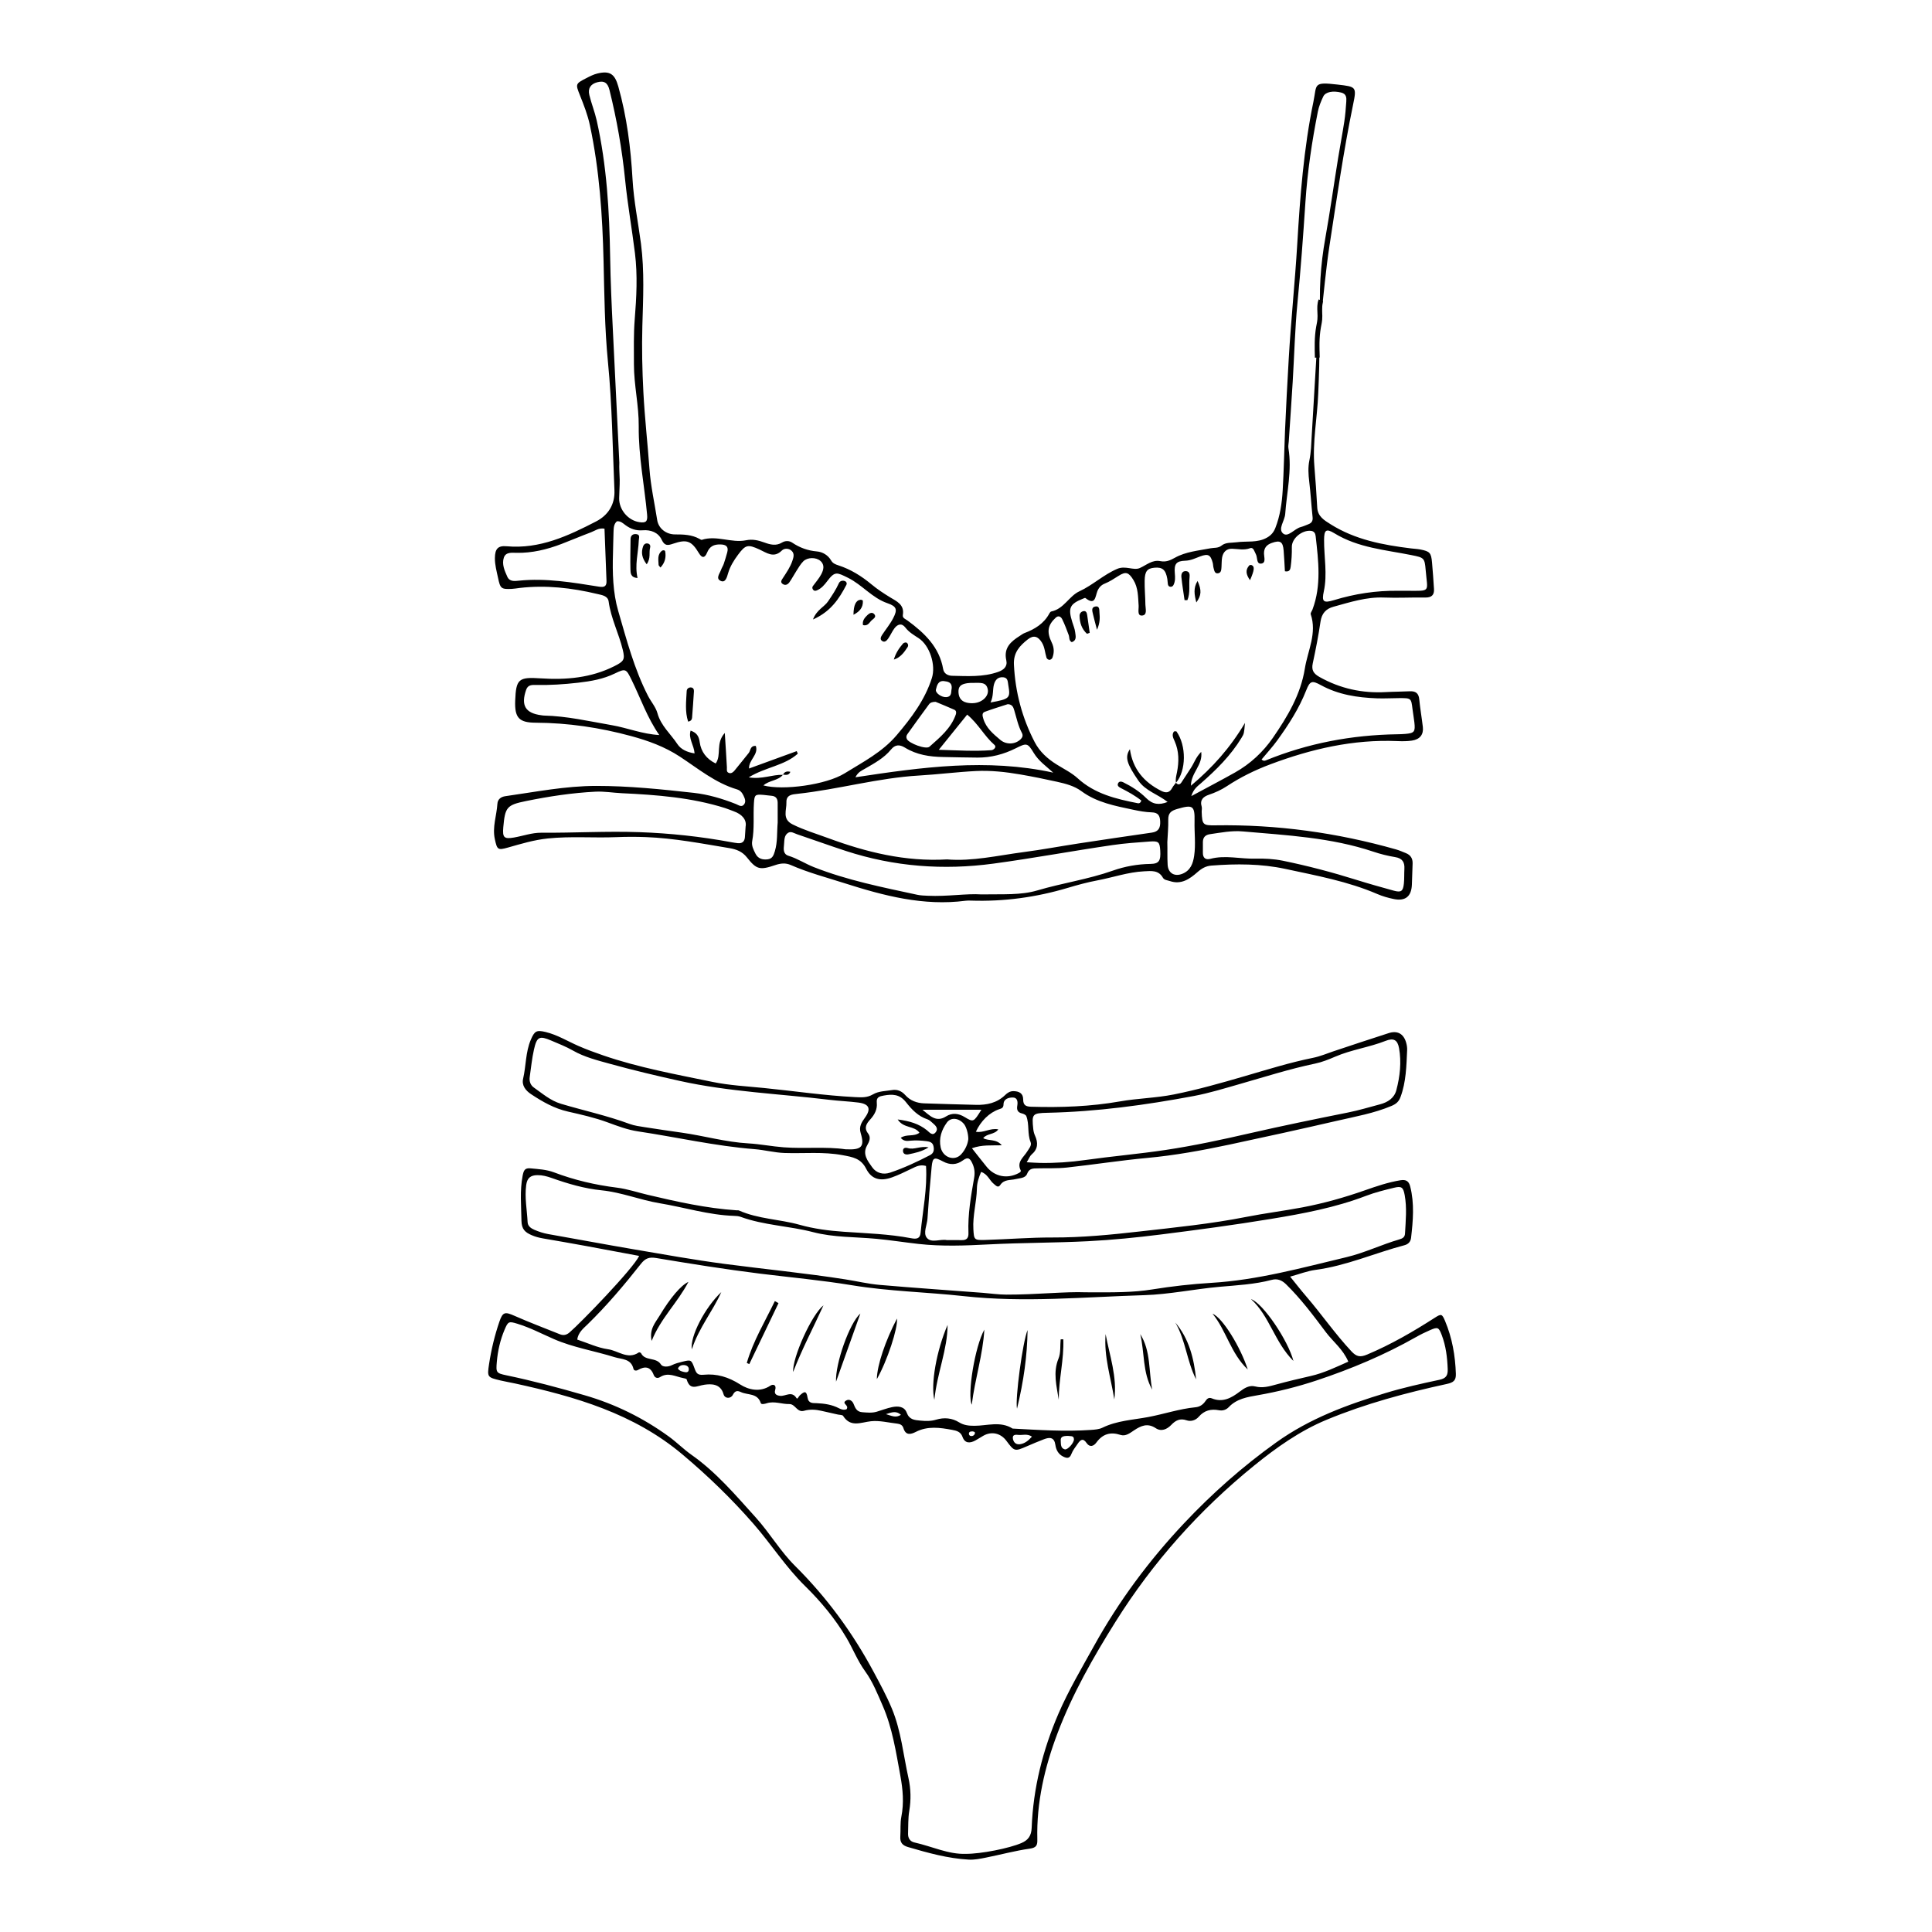 <?xml version="1.0" encoding="UTF-8"?>
<!-- Uploaded to: ICON Repo, www.iconrepo.com, Generator: ICON Repo Mixer Tools -->
<svg fill="#000000" width="800px" height="800px" version="1.1" viewBox="144 144 512 512" xmlns="http://www.w3.org/2000/svg">
 <g>
  <path d="m494.02 228.68c-0.57-7.234-0.07-14.488 1.211-21.629 1.262-7.031 2.242-14.102 3.383-21.145 0.523-3.234 1.145-6.457 1.641-9.695 0.266-1.734 0.402-3.488 0.523-5.242 0.074-1.066 0.062-2.098-1.367-2.445-2.141-0.523-4.133-0.211-4.738 1.066-0.598 1.266-1.152 2.602-1.422 3.965-1.578 7.938-2.766 15.918-3.301 24.012-0.586 8.883-1.238 17.766-2.102 26.633-0.684 6.996-0.844 14.039-1.273 21.059-0.32 5.258-0.691 10.516-1.039 15.77-0.039 0.582-0.184 1.184-0.09 1.742 0.977 5.891-0.441 11.648-0.855 17.465-0.129 1.801-2.016 3.981-0.523 5.176 1.297 1.043 2.969-1.301 4.648-1.734 0.676-0.176 1.316-0.484 1.977-0.73 0.871-0.324 1.27-0.859 1.16-1.875-0.336-3.144-0.512-6.305-0.891-9.441-0.23-1.887-0.348-3.781 0.035-5.602 0.465-2.207 0.5-4.414 0.629-6.637 0.465-8.188 0.957-16.375 1.449-24.566 0.02-0.297 0.152-0.586 0.418-1.562 0.316 5.492 0.035 10.27-0.148 15.059-0.25 6.438-1.559 12.812-1.016 19.293 0.301 3.621 0.562 7.246 0.754 10.875 0.125 2.367 1.828 3.363 3.527 4.434 6.523 4.113 13.867 5.492 21.348 6.41 0.812 0.102 1.641 0.133 2.445 0.285 2.523 0.488 2.875 0.875 3.102 3.461 0.203 2.332 0.375 4.672 0.52 7.008 0.102 1.621-0.668 2.289-2.328 2.262-3.633-0.059-7.273 0.152-10.902 0.004-4.68-0.191-9.02 1.234-13.418 2.438-1.98 0.539-3.109 1.77-3.426 3.938-0.543 3.707-1.266 7.391-2.055 11.055-0.391 1.812 0.207 2.731 1.793 3.625 5.481 3.074 11.316 4.344 17.555 4 2.106-0.117 4.223-0.109 6.328-0.215 1.547-0.078 2.391 0.473 2.547 2.137 0.23 2.445 0.668 4.875 0.949 7.316 0.23 2.016-0.77 3.305-2.914 3.621-1.266 0.188-2.578 0.18-3.863 0.125-11.672-0.492-22.766 2.078-33.605 6.144-4.082 1.531-7.949 3.426-11.578 5.824-1.473 0.973-3.074 1.688-4.746 2.258-1.473 0.504-2.438 1.355-1.906 3.141 0.129 0.43-0.012 0.934 0.004 1.402 0.117 3.394 0.328 3.609 3.617 3.559 16.277-0.258 32.227 1.938 47.879 6.379 0.898 0.254 1.762 0.641 2.633 0.992 1.23 0.492 1.812 1.41 1.766 2.742-0.07 1.875-0.109 3.754-0.191 5.625-0.133 3.113-1.734 4.418-4.797 3.793-1.484-0.305-2.977-0.727-4.367-1.328-7.812-3.367-16.145-4.883-24.367-6.656-6.422-1.387-13.035-1.391-19.609-0.879-1.465 0.113-2.559 0.742-3.688 1.738-2.027 1.785-4.277 3.394-7.305 2.363-0.664-0.227-1.484-0.242-1.852-0.891-1.176-2.074-3.113-1.785-4.977-1.695-4.246 0.207-8.262 1.633-12.398 2.41-2.641 0.496-5.254 1.211-7.832 1.98-8.383 2.5-16.93 3.668-25.672 3.375-0.469-0.016-0.945-0.027-1.406 0.035-11.117 1.457-21.637-1.312-32.051-4.637-4.789-1.527-9.668-2.809-14.289-4.832-1.367-0.598-2.672-0.465-4.086 0.016-4.133 1.398-4.981 1.195-7.551-2.059-1.211-1.531-2.828-2.133-4.523-2.414-7.391-1.227-14.762-2.66-22.273-2.941-2.574-0.098-5.16-0.094-7.734 0.012-6.078 0.25-12.168-0.281-18.246 0.355-3.641 0.383-7.106 1.434-10.594 2.422-2.652 0.75-2.801 0.508-3.402-2.211-0.719-3.246 0.48-6.266 0.672-9.395 0.074-1.246 0.984-1.863 2.106-2.023 7.992-1.133 15.945-2.715 24.051-2.723 8.664-0.008 17.277 0.887 25.875 1.84 3.836 0.426 7.562 1.531 11.168 2.957 0.738 0.293 1.531 0.977 2.195 0.07 0.531-0.723 0.184-1.543-0.184-2.316-0.375-0.789-0.879-1.383-1.723-1.633-5.734-1.695-10.285-5.504-15.148-8.688-4.016-2.629-8.383-4.211-12.887-5.434-8.277-2.25-16.723-3.508-25.332-3.547-4.418-0.02-5.57-1.34-5.406-5.805 0.219-5.785 0.891-6.34 6.754-5.949 6.746 0.445 13.34-0.117 19.512-3.223 2.57-1.293 2.867-1.75 2.246-4.34-1.035-4.32-3.141-8.32-3.742-12.789-0.203-1.527-1.785-1.719-3.023-2.012-6.766-1.617-13.605-2.398-20.562-1.594-0.699 0.082-1.395 0.219-2.094 0.25-2.809 0.121-3.039-0.074-3.644-2.961-0.363-1.719-0.844-3.422-0.824-5.199 0.027-2.434 0.777-3.348 3.133-3.137 8.738 0.785 16.273-2.75 23.684-6.578 3.191-1.648 5.031-4.481 4.863-8.266-0.496-11.352-0.613-22.707-1.723-34.043-0.867-8.855-0.945-17.793-1.16-26.699-0.289-12.09-1.09-24.109-3.617-35.973-0.59-2.777-1.617-5.375-2.656-7.988-1.188-2.984-1.188-3.016 1.738-4.527 0.93-0.48 1.895-0.973 2.902-1.215 3.309-0.793 4.606 0.129 5.535 3.422 2.273 8.059 3.305 16.305 3.777 24.633 0.328 5.746 1.496 11.383 2.238 17.074 0.945 7.281 0.566 14.516 0.363 21.77-0.164 5.867-0.031 11.727 0.273 17.574 0.355 6.781 1.121 13.539 1.613 20.316 0.332 4.574 1.344 9.035 2.047 13.547 0.352 2.25 2.387 3.816 4.727 3.812 2.242-0.004 4.449 0.055 6.477 1.184 0.203 0.113 0.473 0.301 0.641 0.246 3.926-1.273 7.82 0.914 11.719 0.117 1.699-0.348 3.227 0.012 4.801 0.582 1.535 0.559 3.109 1.008 4.711 0.027 0.852-0.52 1.895-0.523 2.699 0.02 2.008 1.352 4.117 2.121 6.574 2.336 1.445 0.125 2.91 0.949 3.738 2.383 0.449 0.773 1.129 1.043 1.953 1.309 3.262 1.055 6.129 2.856 8.754 5.035 1.535 1.277 3.188 2.367 4.891 3.41 1.738 1.062 3.891 1.93 3.414 4.703-0.145 0.84 0.703 1.07 1.266 1.484 4.477 3.305 8.414 7.004 9.426 12.875 0.207 1.195 1.266 1.73 2.363 1.754 4.086 0.082 8.195 0.375 12.176-1.02 1.523-0.535 2.555-1.441 2.184-3.09-0.742-3.312 1.223-4.984 3.609-6.484 0.398-0.25 0.773-0.559 1.207-0.723 2.762-1.051 5.18-2.516 6.621-5.238 0.105-0.199 0.301-0.449 0.488-0.488 3.32-0.656 4.695-4.074 7.453-5.348 3.562-1.645 6.387-4.398 10.031-5.949 2.211-0.941 4.316 0.52 5.973-0.215 1.789-0.793 3.297-2.25 5.43-1.832 1.5 0.293 2.574-0.172 3.891-0.906 2.859-1.598 6.203-1.871 9.383-2.492 1.004-0.195 2.035 0.016 2.957-0.719 1.164-0.93 2.621-0.691 4-0.883 2.68-0.375 5.504 0.227 8.059-1.238 1.109-0.637 1.762-1.43 2.207-2.566 1.254-3.211 1.742-6.578 1.941-9.969 0.309-5.266 0.395-10.539 0.617-15.809 0.266-6.32 0.621-12.637 0.98-18.953 0.582-10.188 1.656-20.336 2.262-30.516 0.754-12.645 1.707-25.262 4.281-37.68 0.965-4.648-0.199-5.328 6.422-4.559 4.934 0.574 5.07 0.574 4.094 5.301-2.562 12.398-4.332 24.922-6.262 37.422-0.988 6.488-1.543 13.031-2.297 19.543zm-38.375 122.75c0.496 0.645 1.027 0.531 1.418-0.035 0.863-1.25 1.641-2.559 2.492-3.816 0.883-1.301 1.332-2.894 2.777-4.328 0.5 3.519-2.707 5.488-2.723 8.973 5.758-4.856 10.363-9.992 14.324-16.645-0.246 2.848-0.246 2.848-0.938 3.984-2.836 4.664-6.66 8.445-10.73 12.008-0.914 0.801-1.961 1.488-2.555 3.406 4.234-2.285 7.938-4.211 11.574-6.258 4.047-2.277 7.453-5.438 10.039-9.188 3.856-5.59 7.379-11.48 8.473-18.352 0.758-4.754 3.269-9.344 1.562-14.391-0.113-0.332 0.305-0.84 0.469-1.27 2.394-6.387 1.566-12.914 0.836-19.438-0.082-0.734-0.398-1.32-1.281-1.406-2.309-0.23-5.074 1.988-5.031 4.297 0.031 1.77-0.074 3.512-0.309 5.25-0.094 0.691-0.309 1.41-1.527 1.172-0.105-1.789-0.184-3.641-0.336-5.488-0.195-2.375-0.918-2.801-3.121-2.027-1.379 0.484-2.113 1.316-2.086 2.856 0.016 0.949 0.598 2.504-0.777 2.629-1.281 0.113-0.902-1.621-1.375-2.481-0.383-0.703-0.629-1.93-1.504-1.609-1.66 0.613-3.207 0.195-4.816 0.152-1.477-0.043-2.383 0.898-2.633 2.34-0.141 0.805-0.094 1.637-0.156 2.453-0.055 0.691-0.027 1.559-0.891 1.707-0.945 0.16-1.02-0.754-1.207-1.387-0.133-0.445-0.109-0.934-0.227-1.383-0.566-2.121-1.199-2.477-3.277-1.715-1.309 0.48-2.5 1.109-3.996 1.156-2.406 0.07-2.988 0.863-2.773 3.344 0.094 1.078 0.145 2.094-0.344 3.078-0.172 0.348-0.453 0.516-0.84 0.484-0.414-0.035-0.594-0.336-0.656-0.688-0.078-0.461-0.07-0.934-0.148-1.395-0.426-2.43-1.293-3.172-3.445-2.965-1.883 0.18-2.519 0.934-2.562 3.457-0.035 2.106 0.176 4.215 0.195 6.324 0.012 1.082 0.602 2.828-0.938 2.894-1.297 0.055-0.785-1.688-0.852-2.637-0.164-2.336-0.094-4.695-1.391-6.805-1.25-2.031-2.004-2.301-3.961-1.059-1.191 0.758-2.356 1.523-3.668 2.051-0.91 0.367-1.539 1.055-1.906 1.965-0.582 1.434-0.523 3.965-3.18 1.836-0.102-0.082-0.426 0.09-0.633 0.172-3.523 1.395-4.019 2.481-2.848 6.195 0.281 0.891 0.66 1.781 0.766 2.695 0.109 0.961 0.508 2.16-0.91 2.633-0.805-0.426-0.562-1.238-0.797-1.863-0.531-1.422-1.059-2.852-1.73-4.211-0.305-0.617-0.953-1.113-1.707-0.418-2.125 1.965-2.449 3.754-1.078 6.574 0.664 1.363 0.707 2.699 0.184 4.066-0.098 0.258-0.508 0.551-0.773 0.551-0.27 0-0.699-0.293-0.777-0.547-0.418-1.336-0.465-2.781-1.211-4.019-1.031-1.703-2.231-2.074-3.766-0.855-2.125 1.68-3.82 3.453-3.664 6.691 0.359 7.273 2.16 14.074 5.492 20.504 1.328 2.562 3.402 4.43 5.828 5.945 1.887 1.18 3.949 2.18 5.57 3.656 4.555 4.164 10.203 5.484 15.961 6.621 0.324 0.062 0.684-0.039 0.91-0.711-1.633-1.312-3.543-2.352-5.488-3.344-0.543-0.277-1.027-0.684-0.605-1.348 0.301-0.469 0.875-0.359 1.285-0.16 2.223 1.094 4.336 2.438 6.062 4.16 1.73 1.727 3.406 1.953 5.711 1.062-2.672-2.106-5.859-2.902-7.766-5.684-2.992-4.371-3.66-6.176-2.223-8.305 0.754 5.285 3.734 8.75 8.281 11.039 1.285 0.645 2.199 0.551 2.918-0.762 0.258-0.496 0.664-0.93 1.008-1.395zm-104.17-2.094c-1.293 1.59-3.617 1.422-5.164 2.812 5.191 1.379 16.59-0.145 21.52-3.199 4.848-3.004 9.988-5.625 13.801-10.125 3.891-4.586 7.469-9.316 9.324-15.133 1.094-3.418-0.535-8.609-3.504-10.566-1.277-0.84-2.559-1.562-3.519-2.82-0.965-1.262-2.07-0.895-2.902 0.211-0.629 0.836-1.035 1.832-1.637 2.688-0.387 0.547-0.953 1.203-1.703 0.602-0.551-0.441-0.223-1.086 0.098-1.574 0.965-1.469 2.102-2.84 2.906-4.387 1.18-2.273 0.992-3.129-1.492-3.981-4.086-1.395-6.699-4.883-10.48-6.746-2.91-1.434-3.465-1.801-5.449 0.832-0.793 1.051-1.594 2.023-2.84 2.527-0.332 0.137-0.691 0.152-0.941-0.18-0.219-0.293-0.316-0.629-0.082-0.957 0.746-1.043 1.637-2.012 2.223-3.137 0.598-1.141 1-2.492-0.207-3.547-1.184-1.035-3.445-1-4.551 0.105-0.73 0.73-1.258 1.68-1.828 2.559-0.637 0.98-1.168 2.031-1.844 2.984-0.422 0.598-1.094 0.957-1.812 0.438-0.68-0.484-0.238-1.055 0.066-1.527 0.957-1.477 1.973-2.914 2.535-4.602 0.297-0.895 0.621-1.863-0.191-2.633-0.793-0.754-1.984-0.699-2.598-0.09-2.148 2.141-4.055 0.586-5.918-0.262-3.078-1.402-3.688-1.316-5.695 1.383-1.129 1.516-2.109 3.09-2.641 4.922-0.293 1-0.672 2.519-1.855 2.051-1.551-0.613-0.367-1.957-0.012-2.965 0.191-0.547 0.535-1.047 0.723-1.594 0.34-0.996 0.641-2.008 0.918-3.023 0.434-1.594-0.348-2.098-1.836-2.121-1.695-0.027-2.812 0.473-3.523 2.211-0.609 1.484-1.359 1.406-2.137 0.109-1.957-3.262-3.188-3.762-6.84-2.516-1.379 0.469-2.231 0.656-3.023-1.031-0.918-1.965-2.914-2.695-5.039-2.523-1.758 0.145-3.199-0.359-4.578-1.371-0.637-0.465-1.242-1.105-2.246-1.02-0.867 0.73-0.867 1.812-0.91 2.844-0.078 1.871-0.078 3.746-0.141 5.621-0.172 5.168-0.023 10.484 1.387 15.309 2.215 7.602 4.227 15.363 7.891 22.492 0.801 1.559 2.055 2.965 2.504 4.602 0.914 3.34 3.516 5.492 5.297 8.199 0.906 1.375 2.574 2.16 4.543 2.449-0.172-2.254-1.703-3.957-1.051-6.035 1.586 0.547 2.195 1.441 2.414 3.086 0.336 2.492 1.801 4.441 4.234 5.625 1.621-2.277-0.102-5.332 2.41-8.086 0.223 3.547 0.414 6.32 0.559 9.094 0.031 0.574-0.199 1.227 0.52 1.492 0.645 0.238 1.145-0.203 1.508-0.637 1.277-1.523 2.488-3.102 3.746-4.641 0.539-0.656 0.363-1.98 1.887-1.875 0.793 2.289-1.91 3.715-1.793 5.984 4.375-1.594 8.504-3.098 12.629-4.606 0.098 0.227 0.195 0.453 0.293 0.676-3.535 3.18-8.562 3.551-13.008 6.273 3.469 0.594 6.219-0.762 9.059-0.672zm43.523 22.418c6.684 0.559 13.453-1.047 20.281-1.941 4.867-0.637 9.703-1.547 14.559-2.289 6.473-0.988 12.945-1.945 19.426-2.875 1.789-0.258 2.273-1.312 2.199-2.953-0.066-1.504-0.516-2.371-2.246-2.414-1.625-0.043-3.258-0.34-4.852-0.68-4.801-1.023-9.672-1.906-13.758-4.918-1.945-1.434-4.211-2-6.488-2.508-3.195-0.711-6.406-1.363-9.633-1.922-3.926-0.68-7.918-1.121-11.879-0.922-5.016 0.254-10.012 0.898-15.039 1.191-10.887 0.629-21.426 3.684-32.246 4.852-1.371 0.148-2.988 0.246-2.914 2.273 0.074 2.055-1.211 4.402 1.637 5.824 3.059 1.523 6.305 2.481 9.484 3.656 10.07 3.711 20.34 6.266 31.469 5.625zm9.051 9.273c5.801-0.098 10.465 0.242 14.852-1.055 6.617-1.961 13.477-2.934 20.004-5.242 3.191-1.129 6.531-1.73 9.977-1.781 2.297-0.031 2.762-0.875 2.594-3.562-0.141-2.238-0.43-2.551-2.832-2.375-3.266 0.238-6.543 0.465-9.781 0.938-10.531 1.531-20.992 3.484-31.543 4.91-13.336 1.805-26.363 0.82-39.145-3.344-4.336-1.414-8.621-2.977-12.945-4.43-0.754-0.254-1.594-0.855-2.348-0.395-1.137 0.695-0.988 2.027-1.109 3.16-0.121 1.164-0.273 2.496 1.199 2.945 2.367 0.723 4.418 2.102 6.715 3.004 8.867 3.492 18.152 5.332 27.406 7.328 0.906 0.195 1.852 0.211 2.781 0.258 5.141 0.246 10.266-0.629 14.176-0.359zm-95.918-114.45c-0.082 1.527 0.078 3.043 0.098 4.562 0.02 1.637-0.125 3.273-0.145 4.91-0.039 3.035 2.363 5.863 5.332 6.324 1.762 0.273 2.246-0.16 2.074-1.992-0.719-7.797-2.297-15.496-2.219-23.391 0.055-5.488-1.273-10.91-1.273-16.434 0-3.981-0.109-7.957 0.211-11.93 0.469-5.836 0.781-11.684 0.062-17.512-0.801-6.492-1.953-12.941-2.606-19.445-0.809-8.051-2.199-15.973-4.144-23.812-0.473-1.914-1.391-2.547-3.242-2.059-1.723 0.453-2.531 1.582-2.098 3.383 0.547 2.269 1.438 4.461 1.949 6.734 2.684 11.941 3.367 24.102 3.566 36.281 0.105 6.324 0.387 12.633 0.703 18.945 0.586 11.809 1.152 23.621 1.73 35.434zm33.465 96.457c0.316-1.734-0.871-3.231-3.152-4.035-0.77-0.273-1.52-0.609-2.301-0.855-8.898-2.801-18.117-3.5-27.344-3.934-2.336-0.109-4.66-0.523-6.996-0.406-6.199 0.312-12.32 1.25-18.395 2.484-5.113 1.039-5.555 1.629-6.031 6.934-0.242 2.727 0.188 3.191 2.836 2.731 2.414-0.422 4.762-1.289 7.234-1.27 8.652 0.066 17.293-0.457 25.957-0.152 8.211 0.289 16.316 1.16 24.375 2.656 0.574 0.105 1.152 0.203 1.73 0.262 1.129 0.113 1.793-0.383 1.895-1.539 0.062-0.691 0.094-1.395 0.191-2.875zm131.83 1.309c-2.965-0.281-5.84 0.305-8.73 0.719-1.246 0.176-1.898 0.812-1.918 2.062-0.016 0.934 0.02 1.871-0.004 2.809-0.035 1.391 0.691 2.012 1.969 1.672 3.961-1.055 7.914 0.047 11.875-0.055 2.441-0.062 4.945 0.062 7.328 0.547 6.633 1.355 13.18 3.086 19.645 5.113 3.223 1.008 6.481 1.918 9.738 2.816 1.984 0.547 2.5 0.191 2.715-1.883 0.133-1.277 0.059-2.57 0.133-3.856 0.105-1.781-0.516-2.832-2.438-3.144-1.957-0.32-3.906-0.805-5.785-1.438-11.215-3.762-22.91-4.344-34.527-5.363zm4.902-19.074c0.441 0.441 0.797 0.379 1.121 0.246 11.16-4.57 22.793-6.738 34.824-6.926 0.699-0.012 1.402-0.031 2.102-0.09 2.441-0.203 2.734-0.562 2.445-3.09-0.133-1.16-0.348-2.312-0.488-3.469-0.359-2.926-0.352-2.938-3.461-2.934-1.988 0.004-3.977 0.133-5.961 0.059-5.168-0.191-10.215-0.953-14.84-3.484-2.352-1.285-2.906-1.191-3.91 1.363-1.902 4.836-4.684 9.141-7.703 13.309-1.273 1.754-2.758 3.359-4.129 5.016zm-159.61-6.477c-3.195-4.57-4.957-9.766-7.356-14.641-1.414-2.875-1.539-3.07-4.394-1.684-3.117 1.516-6.387 2.074-9.789 2.465-3.731 0.426-7.441 0.668-11.188 0.594-1.031-0.02-2.086-0.07-2.559 1.281-1.43 4.113-0.227 6.188 4.012 6.742 0.23 0.031 0.465 0.078 0.695 0.082 6.109 0.137 12.035 1.52 18.02 2.555 4.137 0.715 8.035 2.359 12.559 2.606zm195.75-38.227c0.82 0 1.637-0.004 2.457 0 6.383 0.02 5.387 0.453 4.894-5.481-0.27-3.254-0.449-3.305-3.742-3.969-6.957-1.402-14.137-1.926-20.441-5.785-2.246-1.375-2.727-0.836-2.742 1.746-0.027 4.547 0.918 9.086-0.07 13.645-0.598 2.754-0.102 3.176 2.711 2.316 5.527-1.684 11.156-2.547 16.934-2.473zm-210.27-16.465c-1.555-0.258-2.508 0.566-3.574 0.965-2.621 0.98-5.195 2.086-7.809 3.086-3.848 1.473-7.789 2.434-11.957 2.356-1.211-0.023-2.832-0.25-3.336 1.277-0.578 1.75 0.207 3.453 0.922 5.051 0.613 1.375 1.996 1.16 3.082 1.047 7.18-0.73 14.207 0.477 21.238 1.594 1.426 0.227 2.016-0.133 1.965-1.527-0.172-4.629-0.355-9.262-0.531-13.848zm66.496 65.887c17.637-2.684 34.922-5.055 52.418-1.23-1.879-1.727-3.844-3.047-5.156-5.219-1.645-2.723-1.898-2.664-4.766-1.234-3.199 1.598-6.551 2.481-10.121 2.469-3.047-0.008-6.094-0.109-9.137-0.156-3.559-0.055-7.019-0.582-10.102-2.481-1.469-0.902-2.633-0.809-3.695 0.488-1.902 2.324-4.492 3.691-7.023 5.156-0.781 0.461-1.699 0.793-2.418 2.207zm82.66 17.203c0.059 1.992-0.031 3.988 0.082 5.977 0.129 2.258 1.863 3.246 3.949 2.375 2.113-0.879 2.777-2.68 3.082-4.754 0.445-3.035 0.031-6.078 0.102-9.117 0.094-4.219-0.488-4.477-4.609-3.281-1.621 0.469-2.394 1.086-2.359 2.832 0.043 1.992-0.152 3.984-0.246 5.969zm-103.26-5.234c0-1.742 0.012-3.488-0.004-5.231-0.008-1.082-0.496-1.75-1.648-1.836-0.695-0.051-1.387-0.172-2.082-0.23-2.234-0.188-2.418-0.047-2.562 2.117-0.223 3.367 0.172 6.758-0.457 10.109-0.23 1.223 0.336 2.285 0.855 3.324 0.664 1.332 1.832 1.691 3.227 1.523 1.273-0.152 1.59-1.059 1.918-2.144 0.758-2.516 0.527-5.078 0.754-7.633zm41.855-31.965c-0.789 0.004-1.387 0.164-1.742 0.645-1.941 2.625-3.844 5.277-5.746 7.93-0.285 0.395-0.359 0.832-0.121 1.305 0.559 1.113 5.059 2.836 5.977 2.016 2.773-2.469 5.715-4.859 6.992-8.566 0.164-0.477 0.102-1.004-0.371-1.219-1.691-0.758-3.418-1.449-4.988-2.109zm0.84 12.711c5.168 0.156 9.512 0.434 13.883 0.105 0.113-0.008 0.238-0.023 0.34-0.066 0.629-0.27 1.047-0.887 0.531-1.332-2.688-2.336-4.32-5.644-7.234-8.027-2.426 3.004-4.715 5.844-7.519 9.32zm18.277-12.09c-1.898 0.621-4.012 1.258-6.078 2.023-0.844 0.312-0.609 1.117-0.406 1.809 0.738 2.492 2.641 4.047 4.512 5.633 1.602 1.359 4.074 1.238 5.5-0.289 0.441-0.473 0.527-0.988 0.207-1.586-0.996-1.867-1.398-3.934-2.004-5.934-0.238-0.781-0.457-1.598-1.73-1.656zm-9.559-5.633c0.074-0.004-0.516-0.023-1.09 0.062-1.195 0.188-2.363 0.5-2.41 2.023-0.047 1.555 0.539 2.758 2.172 3.137 0.668 0.152 1.395 0.195 2.078 0.117 2.18-0.246 3.832-1.922 3.519-3.598-0.398-2.144-2.137-1.719-4.269-1.742zm5 5.184c5.121-0.934 5.301-1.141 4.703-4.602-0.156-0.902-0.078-1.961-1.34-2.078-1.375-0.125-2.125 0.66-2.465 1.926-0.383 1.445-0.066 2.961-0.898 4.754zm-10.312-3.648c0.188-1.715-1.008-1.895-2.004-2.012-1.555-0.184-1.902 1.125-2.16 2.238-0.211 0.914 1.535 2.129 2.793 2 1.531-0.156 1.168-1.465 1.371-2.227z"/>
  <path d="m359.45 308.16c0.996-2.613 2.977-3.273 4.016-4.82 1.039-1.543 2.074-3.07 2.84-4.773 0.262-0.578 0.852-0.785 1.473-0.617 0.527 0.145 0.75 0.602 0.508 1.07-1.922 3.691-4.172 7.082-8.836 9.141z"/>
  <path d="m312.96 297.17c-1.863-0.102-1.859-1.336-1.887-2.285-0.074-2.656 0.012-5.316 0.031-7.977 0.008-1.07 0.695-1.484 1.586-1.348 1.02 0.152 0.617 1.012 0.594 1.668-0.125 3.301-1.121 6.551-0.324 9.941z"/>
  <path d="m326.36 335.23c-0.871-2.66-0.512-5.391-0.379-8.094 0.031-0.633 0.578-1.039 1.234-0.945 0.512 0.07 0.719 0.512 0.684 1.039-0.16 2.324-0.293 4.648-0.492 6.969-0.035 0.418-0.238 0.91-1.047 1.031z"/>
  <path d="m315.38 293.54c-1.258-1.621-1.523-3.106-0.961-4.719 0.199-0.57 0.664-0.953 1.336-0.766 0.543 0.152 0.656 0.656 0.531 1.094-0.367 1.285 0.258 2.742-0.906 4.391z"/>
  <path d="m319.03 294.4c-0.262-0.352-0.488-0.512-0.492-0.68-0.043-1.332-0.402-2.766 0.887-3.766 0.246-0.191 0.801-0.188 0.863 0.191 0.27 1.582-0.078 3.004-1.258 4.254z"/>
  <path d="m380.88 318.79c0.48-1.684 1.375-3.023 2.43-4.242 0.18-0.211 0.719-0.367 0.922-0.25 0.418 0.238 0.566 0.766 0.285 1.199-0.918 1.402-1.898 2.758-3.637 3.293z"/>
  <path d="m370.18 306.92c0.027-2.617 0.664-3.898 1.906-3.981 0.195-0.012 0.574 0.152 0.582 0.254 0.105 1.82-0.883 2.898-2.488 3.727z"/>
  <path d="m372.7 309.66c-0.223-1.133 0.418-1.926 1.148-2.633 0.504-0.488 1.23-0.93 1.816-0.297 0.707 0.762-0.18 1.227-0.633 1.633-0.629 0.562-0.996 1.625-2.332 1.297z"/>
  <path d="m351.48 349.34c0.406-0.832 1.062-1.031 1.98-0.793-0.453 1.051-1.277 0.785-2.027 0.734 0 0 0.047 0.059 0.047 0.059z"/>
  <path d="m455.65 351.43c-0.188-0.949 0.082-1.852 0.262-2.766 0.551-2.801 0.566-5.551-0.613-8.23-0.363-0.824-0.863-1.703-0.176-2.598 0.246 0 0.582-0.09 0.656 0.012 2.668 3.746 2.598 10.418-0.121 13.586 0 0.004-0.008-0.004-0.008-0.004z"/>
  <path d="m457.92 303.05c-0.289-2.035-0.629-4.066-0.84-6.113-0.086-0.844 0.234-1.707 1.32-1.57 0.887 0.113 0.922 0.945 0.848 1.633-0.219 2.008 0.238 4.109-0.574 6.039-0.25 0.008-0.504 0.008-0.754 0.012z"/>
  <path d="m432.06 311.96c-1.367-1.242-1.926-2.883-1.965-4.738-0.012-0.621 0.379-1.125 0.984-1.254 0.766-0.164 0.945 0.453 1.035 1.031 0.238 1.562 0.449 3.133 0.672 4.699-0.246 0.086-0.488 0.172-0.727 0.262z"/>
  <path d="m434.72 310.9c-0.492-1.883-0.812-2.988-1.059-4.109-0.172-0.77-0.551-1.816 0.559-2.051 1.242-0.266 1.09 0.91 1.152 1.66 0.109 1.27 0.191 2.555-0.652 4.5z"/>
  <path d="m461.04 303.65c-0.508-1.984-0.863-3.789 0.328-5.691 1.105 2.469 1.031 3.824-0.328 5.691z"/>
  <path d="m475.27 297.76c-1.078-1.516-1.289-2.738-0.188-3.93 0.113-0.121 0.469-0.133 0.648-0.055 0.797 0.367 0.707 1.301-0.461 3.984z"/>
  <path d="m492.46 238.79c-0.074-2.555-0.156-5.449 0.344-8.227l0.094-0.488c0.094-0.48 0.191-0.965 0.23-1.453 0.055-0.59 0.031-1.195 0-1.832-0.051-1.133-0.102-2.301 0.316-3.438l1.18 0.434c-0.328 0.898-0.285 1.895-0.234 2.945 0.031 0.652 0.059 1.324-0.004 2-0.043 0.531-0.148 1.059-0.25 1.586l-0.09 0.477c-0.477 2.648-0.398 5.473-0.324 7.965z"/>
  <path d="m313.39 476.83c-4.887-0.914-9.477-1.785-14.07-2.625-3.801-0.695-7.609-1.355-11.414-2.012-1.043-0.18-2.047-0.438-3.027-0.867-1.703-0.746-2.656-1.555-2.688-3.844-0.055-3.973-0.457-7.902 0.309-11.879 0.281-1.465 0.59-2.125 2.106-1.977 2.098 0.207 4.211 0.301 6.219 1.062 5.387 2.047 10.965 3.34 16.672 4.051 2.809 0.352 5.465 1.266 8.191 1.906 7.734 1.824 15.496 3.559 23.457 4.094 0.234 0.016 0.496-0.035 0.699 0.055 5.106 2.269 10.742 2.293 16.031 3.777 3.844 1.082 7.781 1.582 11.762 1.859 5.953 0.414 11.938 0.582 17.816 1.711 1.438 0.277 2.363 0.133 2.512-1.418 0.574-5.91 1.816-11.773 1.441-17.734-1.566-0.453-2.684 0.176-3.852 0.738-1.688 0.812-3.375 1.645-5.133 2.277-3.106 1.121-5.457 0.543-6.879-2.277-1.402-2.773-3.586-3.098-6.231-3.594-5.121-0.965-10.242-0.406-15.355-0.578-2.723-0.09-5.324-0.809-8.008-1.02-10.41-0.82-20.586-3.172-30.883-4.711-2.781-0.418-5.402-1.414-8.055-2.391-3.387-1.246-6.953-2.051-10.484-2.852-3.625-0.82-6.742-2.598-9.777-4.609-1.473-0.977-2.531-2.34-2.113-4.121 0.793-3.41 0.629-6.996 2.031-10.297 0.996-2.344 1.508-2.644 3.938-2.062 3.113 0.75 5.824 2.445 8.711 3.703 2.152 0.938 4.328 1.734 6.543 2.496 9.445 3.246 19.25 5.016 28.984 7.027 4.453 0.918 9.055 1.156 13.598 1.609 8.043 0.805 16.043 2 24.129 2.414 1.672 0.086 3.215 0.191 4.746-0.707 1.547-0.91 3.387-0.875 5.113-1.16 1.348-0.223 2.523 0.266 3.457 1.312 1.328 1.496 3.078 2.141 5.012 2.211 4.57 0.168 9.141 0.27 13.711 0.395 2.906 0.078 5.594-0.488 7.777-2.606 0.59-0.57 1.266-1.031 2.168-1.023 1.484 0.012 2.598 0.547 2.598 2.18 0 1.574 0.715 1.91 2.16 1.953 7.867 0.234 15.703-0.047 23.465-1.41 4.731-0.832 9.547-0.898 14.273-1.84 6.32-1.262 12.5-3.016 18.676-4.816 6.055-1.766 12.082-3.652 18.273-4.906 1.852-0.375 3.574-1.109 5.348-1.711 4.871-1.652 9.766-3.231 14.656-4.824 2.269-0.738 3.906 0.102 4.609 2.402 0.203 0.664 0.328 1.391 0.297 2.082-0.199 4.203-0.258 8.426-1.762 12.461-0.449 1.207-1.152 1.824-2.348 2.332-4.676 1.973-9.629 2.836-14.527 3.965-9.461 2.18-18.945 4.277-28.434 6.293-7.184 1.527-14.465 2.863-21.832 3.543-7.109 0.656-14.176 1.77-21.277 2.543-2.555 0.277-5.148 0.145-7.727 0.215-1.148 0.031-2.231-0.078-2.809 1.445-0.445 1.18-1.914 1.129-3.051 1.406-1.41 0.344-3.051 0.012-4.07 1.57-0.57 0.871-1.191 0.102-1.711-0.312-1.16-0.93-1.609-2.613-3.359-3.16-0.605 1.438-1.078 2.805-1.109 4.352-0.066 3.617-1.145 7.156-0.938 10.805 0.16 2.812 0.199 2.949 3.102 2.867 5.973-0.172 11.938-0.672 17.906-0.652 7.75 0.027 15.457-0.73 23.102-1.598 9.406-1.066 18.855-2.012 28.18-3.852 4.93-0.973 9.93-1.59 14.883-2.527 5.66-1.074 11.148-2.617 16.566-4.519 3.094-1.086 6.203-2.144 9.465-2.676 1.43-0.234 2.199 0.227 2.559 1.648 1.152 4.527 0.754 9.07 0.23 13.617-0.113 0.992-0.703 1.684-1.75 1.957-7.894 2.078-15.422 5.461-23.609 6.543-2.148 0.285-4.223 1.109-6.688 1.785 1.586 1.953 2.856 3.594 4.207 5.164 4.125 4.789 7.711 10.012 12.043 14.637 1.328 1.418 2.293 1.633 4.176 0.836 6.293-2.652 12.152-6.047 17.871-9.719 1.738-1.117 1.953-1.094 2.754 0.816 1.883 4.488 2.711 9.188 2.867 14.035 0.055 1.762-0.66 2.293-2.387 2.668-10.867 2.359-21.609 5.234-31.891 9.504-7.062 2.93-13.312 7.367-19.219 12.16-14.48 11.754-26.75 25.508-36.68 41.336-5.926 9.441-11.43 19.125-15.383 29.551-3.414 9.004-5.598 18.363-5.356 28.113 0.035 1.484-0.145 2.223-1.98 2.484-3.926 0.555-7.777 1.609-11.676 2.383-1.488 0.297-3.027 0.609-4.523 0.527-5.527-0.309-10.828-1.789-16.117-3.34-1.492-0.438-2.121-1.242-2.016-2.766 0.121-1.754-0.059-3.555 0.277-5.258 0.723-3.652 0.402-7.231-0.258-10.828-1.164-6.332-2.117-12.73-4.727-18.688-1.355-3.094-2.609-6.277-4.609-9.027-2.016-2.777-3.234-5.969-4.965-8.895-3.012-5.09-6.801-9.617-10.941-13.684-5.152-5.059-8.984-11.102-13.672-16.48-5.773-6.625-12.039-12.68-18.785-18.363-12.957-10.922-28.457-15.359-44.449-18.863-1.258-0.277-2.531-0.477-3.785-0.777-3.519-0.844-3.598-0.871-3.074-4.34 0.578-3.828 1.488-7.598 2.742-11.262 0.895-2.621 1.508-2.644 4.008-1.539 3.949 1.746 8 3.266 12.008 4.879 0.965 0.387 1.762 0.215 2.578-0.484 2.941-2.527 16.777-16.785 18.449-20.277zm86.508 158.46c4.078 0.031 11.578-1.477 14.805-2.871 1.77-0.766 2.621-1.93 2.699-4.012 0.398-10.531 2.941-20.621 7.094-30.254 2.684-6.223 6.16-12.07 9.449-18.008 6.566-11.852 14.57-22.617 23.82-32.438 7.461-7.926 15.566-15.105 24.488-21.48 8.867-6.34 18.738-9.961 28.926-13.055 4.691-1.426 9.504-2.496 14.305-3.516 1.793-0.383 2.234-1.207 2.172-2.863-0.117-3.066-0.473-6.074-1.57-8.957-0.793-2.09-1.039-2.227-3.035-1.371-1.289 0.555-2.559 1.176-3.777 1.867-8.383 4.754-17.254 8.477-26.359 11.5-5.062 1.684-10.309 2.996-15.621 3.922-2.719 0.473-5.574 0.934-7.66 3.152-0.676 0.719-1.625 1.012-2.59 0.828-2.129-0.406-3.894 0.031-5.371 1.73-0.816 0.938-2.07 1.328-3.227 0.93-1.727-0.594-2.91 0.031-4.031 1.203-1.164 1.219-2.68 1.852-4.113 0.898-2.211-1.469-3.965-0.637-5.785 0.574-1.082 0.723-2.231 1.633-3.543 1.207-2.703-0.883-4.746-0.277-6.43 2.019-0.691 0.945-1.738 1.371-2.59 0.117-0.977-1.441-1.676-0.797-2.356 0.207-0.59 0.867-1.293 1.711-1.652 2.672-0.484 1.297-1.195 1.199-2.168 0.73-1.301-0.625-1.902-1.785-2.086-3.078-0.297-2.078-1.488-2.117-3.019-1.531-1.527 0.586-3.039 1.223-4.543 1.875-3.234 1.402-3.312 1.391-5.441-1.477-1.5-2.016-3.918-2.551-6.074-1.332-0.715 0.402-1.395 0.863-2.113 1.254-1.438 0.781-2.793 0.84-3.426-0.945-0.492-1.391-1.629-1.648-2.742-1.855-3.234-0.602-6.484-1.074-9.621 0.531-1.387 0.711-2.703 0.992-3.305-1.016-0.23-0.762-0.855-1.082-1.602-1.164-2.328-0.254-4.703-0.887-6.981-0.641-2.711 0.293-5.391 1.734-7.398-1.422-0.18-0.281-0.875-0.238-1.332-0.34-1.484-0.336-2.973-0.664-4.457-1.004-1.512-0.344-3.062-0.43-4.535-0.004-1.895 0.551-2.312-1.82-3.941-1.781-1.973 0.047-3.918-0.84-5.926-0.223-0.555 0.172-1.477 0.43-1.633-0.059-0.859-2.668-3.422-2.047-5.215-2.875-0.918-0.422-1.559-0.48-2.195 0.742-0.535 1.027-2.102 1.059-2.453-0.207-0.797-2.871-3.394-2.734-5.051-2.5-2.055 0.297-3.812 1.637-4.711-1.402-0.059-0.199-0.609-0.301-0.949-0.367-2.008-0.383-3.969-1.613-6.078-0.27-0.688 0.438-1.398 0.254-1.715-0.566-0.859-2.238-2.312-2.367-4.188-1.297-0.441 0.25-1.047 0.207-1.172-0.316-0.648-2.731-3.078-2.484-5.004-3.086-5.344-1.672-10.934-2.543-16.094-4.797-3.207-1.398-6.309-3.039-9.676-4.062-2.277-0.695-2.449-0.625-3.391 1.598-1.152 2.723-1.793 5.574-2.047 8.508-0.246 2.824-0.164 2.996 2.551 3.562 6.996 1.461 13.887 3.301 20.754 5.293 8.098 2.348 15.484 6.004 22.27 10.922 2.082 1.508 3.91 3.375 6.016 4.856 6.582 4.629 11.727 10.738 17.051 16.629 3.676 4.07 6.504 8.949 10.379 12.793 8.402 8.34 15.281 17.73 20.84 28.102 1.707 3.184 3.438 6.367 4.836 9.738 2.457 5.922 3.023 12.242 4.391 18.395 0.641 2.879 0.707 5.781 0.211 8.73-0.328 1.949-0.242 3.973-0.316 5.961-0.047 1.195 0.496 2.109 1.664 2.375 4.648 1.035 9.07 3.199 13.59 3.019zm-31.547-117.83c0.766-1.129-1.43-1.469-0.156-2.281 0.836-0.535 1.672 0.027 1.996 0.832 0.457 1.145 0.855 2.133 2.324 2.242 1.293 0.094 2.57 0.242 3.836-0.137 1.348-0.398 2.664-0.922 4.031-1.207 1.566-0.328 3.281-0.234 3.914 1.477 0.691 1.871 2.051 1.941 3.606 2.09 1.418 0.137 2.797 0.172 4.176-0.246 2.125-0.641 4.223-0.457 6.094 0.707 1.289 0.797 2.621 0.91 4.035 0.914 3.398 0.008 6.894-1.312 10.148 0.738 6.902 0.363 13.809 0.84 20.723 0.359 1.043-0.074 2.176-0.148 3.086-0.594 3.816-1.871 8.086-2.066 12.098-2.816 4.199-0.789 8.289-2.184 12.562-2.598 1.098-0.105 1.969-0.672 2.606-1.609 0.395-0.578 0.844-1.105 1.719-0.746 2.859 1.184 5.191-0.113 7.352-1.762 1.27-0.969 2.562-1.801 4.164-1.395 1.938 0.492 3.734-0.027 5.516-0.516 3.047-0.832 6.113-1.562 9.195-2.262 3.492-0.793 6.699-2.363 9.938-3.797-1.43-3.348-4.059-5.297-5.949-7.816-3.293-4.387-6.586-8.809-10.535-12.676-1.121-1.098-2.312-1.578-3.801-1.184-4.559 1.207-9.246 1.43-13.906 1.848-6.648 0.598-13.289 2.008-19.875 2.207-15.902 0.48-31.82 2.023-47.77 0.266-9.887-1.09-19.863-1.273-29.711-2.894-8.086-1.332-16.254-2.074-24.387-3.078-9.172-1.137-18.309-2.606-27.426-4.125-1.91-0.32-2.926 0.031-4.113 1.539-4.418 5.606-9.023 11.051-14.148 16.047-1.094 1.066-2.465 2.129-2.723 4.016 2.812 0.922 5.426 2.184 8.16 2.562 2.684 0.371 5.219 2.844 8.152 0.848 0.113-0.078 0.535 0.055 0.602 0.195 1.055 2.176 3.984 0.965 5.266 2.988 0.453 0.719 1.871 0.711 2.949 0.168 0.824-0.414 1.754-0.652 2.66-0.875 2.367-0.586 2.449-0.594 3.297 1.738 0.449 1.234 0.754 1.863 2.406 1.699 3.477-0.344 6.586 0.59 9.703 2.582 2.113 1.352 5.195 2.172 7.988 0.312 0.754-0.5 1.68-0.211 1.277 1.129-0.352 1.172 0.461 1.473 1.316 1.566 1.438 0.16 3.074-1.43 4.344 0.617 0.242 0.391 0.559-0.449 0.852-0.723 1.312-1.227 1.789-1.184 2.062 0.551 0.258 1.645 1.465 1.453 2.312 1.492 2.129 0.094 4.152 0.367 6.066 1.379 0.59 0.316 1.324 0.5 1.969 0.227zm63.383-30.988c7.551 0.047 12.633 0.047 17.59-0.754 5.219-0.84 10.461-1.434 15.703-1.75 12.258-0.734 23.988-3.992 35.82-6.812 4.797-1.145 9.246-3.32 13.965-4.691 0.918-0.266 1.48-0.605 1.531-1.578 0.184-3.391 0.531-6.793-0.086-10.168-0.383-2.102-0.836-2.438-2.84-1.949-2.5 0.605-5.019 1.227-7.414 2.144-8.145 3.117-16.664 4.711-25.203 6.113-9.703 1.598-19.457 2.906-29.215 4.133-6.391 0.801-12.816 1.445-19.246 1.773-8.773 0.445-17.57 0.391-26.352 0.848-6.199 0.324-12.426 0.566-18.605-0.129-3.723-0.418-7.426-1.008-11.16-1.355-5.594-0.52-11.281-0.34-16.75-1.77-6.344-1.656-13-1.785-19.207-4.055-0.539-0.195-1.152-0.238-1.734-0.254-6.715-0.215-13.117-2.25-19.68-3.34-5.199-0.859-10.133-2.902-15.418-3.43-4.566-0.457-8.945-1.746-13.254-3.277-1.215-0.43-2.426-0.758-3.754-0.746-1.852 0.016-2.731 0.773-2.981 2.652-0.438 3.309 0.219 6.551 0.379 9.816 0.051 1.008 0.84 1.609 1.766 2.008 1.191 0.508 2.394 0.914 3.68 1.141 7.496 1.316 14.977 2.727 22.477 4.004 8.078 1.375 16.152 2.832 24.273 3.902 10.68 1.406 21.406 2.434 32.051 4.106 3.004 0.473 5.984 1.188 9.004 1.453 9.102 0.789 18.219 1.41 27.332 2.102 2.102 0.16 4.203 0.477 6.305 0.48 7.848 0.023 15.672-0.844 21.023-0.617zm-15.648-34.461c1.574 0.078 2.586 0.16 3.602 0.176 3.984 0.066 7.934-0.207 11.891-0.766 7.066-0.996 14.191-1.605 21.25-2.66 7.516-1.125 14.949-2.731 22.363-4.43 8.652-1.98 17.352-3.769 26.059-5.508 2.883-0.574 5.676-1.43 8.504-2.176 2.035-0.539 3.742-1.648 4.293-3.75 0.957-3.641 1.383-7.383 0.715-11.117-0.395-2.211-1.461-2.766-3.535-1.949-4.359 1.723-9.055 2.332-13.371 4.191-1.715 0.738-3.488 1.453-5.309 1.836-6.769 1.414-13.34 3.519-19.977 5.414-4.051 1.156-8.098 2.414-12.23 3.188-12.789 2.398-25.668 4.152-38.707 4.438-4.07 0.09-4.242 0.297-3.801 4.356 0.062 0.57 0.211 1.16 0.449 1.68 0.867 1.906 0.816 3.586-0.914 5.039-0.422 0.355-0.621 0.965-1.281 2.039zm-48.031-3.441c4.305 0.23 5.125-0.68 4.039-4.273-0.523-1.73 0.219-2.844 1.152-4.137 1.684-2.34 1.086-3.613-1.797-3.977-2.555-0.32-5.137-0.418-7.691-0.727-13.23-1.605-26.578-2.109-39.676-5.016-6.168-1.367-12.309-2.824-18.379-4.504-3.34-0.926-6.785-1.766-9.883-3.539-1.816-1.039-3.793-1.805-5.727-2.633-3.144-1.34-3.816-1.051-4.586 2.367-0.539 2.387-0.773 4.848-1.125 7.273-0.164 1.137 0.191 2.172 1.102 2.809 2.285 1.605 4.387 3.465 7.184 4.301 6.051 1.805 12.234 3.137 18.172 5.336 1.301 0.48 2.727 0.656 4.109 0.875 3.238 0.512 6.481 0.977 9.727 1.438 5.894 0.836 11.648 2.504 17.637 2.844 3.144 0.18 6.262 0.809 9.406 1.043 5.578 0.414 11.203-0.23 16.336 0.52zm19.609-4.383c-1.383-1.953-4.18-1.062-5.766-3.519 3.164 0.414 5.613 1.137 7.769 2.875 0.621 0.5 1.434 1.648 2.332 0.473 0.734-0.961-0.055-1.738-0.789-2.363-0.445-0.379-0.891-0.844-1.418-1.016-2.473-0.801-4.207-2.641-5.68-4.527-1.691-2.168-3.609-2.188-5.914-1.777-1.18 0.207-1.992 0.438-1.84 1.91 0.176 1.719-0.566 3.133-1.715 4.398-0.973 1.07-1.777 2.203-0.609 3.715 0.848 1.098 0.352 2.144-0.266 3.238-1.285 2.273 0.191 4.078 1.375 5.75 1.109 1.57 2.941 2.016 4.731 1.418 3.656-1.219 7.144-2.859 10.57-4.629 1.027-0.531 1.152-1.375 0.938-2.379-0.211-0.992-0.953-1.219-1.816-1.328-1.398-0.176-2.789-0.273-4.199-0.141-0.867 0.082-1.828 0.254-2.664-0.746 1.555-1.094 3.41-0.215 4.961-1.352zm7.293 28.453c1.289 0 2.578-0.027 3.863 0.008 1.336 0.039 1.883-0.527 1.828-1.895-0.191-4.938 0.664-9.781 1.508-14.617 0.23-1.312 0.125-2.516-0.438-3.75-0.59-1.301-1.109-1.949-2.559-0.859-1.617 1.211-3.418 1.258-5.258 0.27-2.332-1.254-2.758-1.078-3.008 1.473-0.445 4.539-0.809 9.09-1.098 13.645-0.109 1.73-1.203 3.82-0.195 5.094 1.211 1.52 3.543 0.273 5.356 0.633zm6.617-24.34c1.461 1.84 2.668 3.398 3.91 4.926 2.133 2.613 5.465 3.258 8.465 1.664 0.312-0.164 0.711-0.395 0.531-0.762-1.094-2.234 0.789-3.422 1.711-4.93 0.492-0.805 1.289-1.625 0.922-2.543-0.898-2.231-0.289-4.668-1.125-6.863-0.129-0.344-0.727-0.621-1.152-0.719-1.188-0.277-1.43-1.004-1.242-2.082 0.172-0.996 0.035-2.117-1.141-2.141-1.078-0.023-2.481 0.32-2.508 1.785-0.02 0.996-0.477 1.086-1.184 1.328-2.57 0.875-4.852 3.133-6.144 5.953 1.992 0.402 3.805-1.062 5.945-0.617-1.035 1.449-2.984 1.016-4.004 2.32 1.438 0.832 3.438 0.098 4.922 1.895-2.789 0.074-5.238-0.188-7.906 0.785zm-0.961-2.414c0.008-1.496-0.559-3.297-1.141-4-1.332-1.605-3.434-1.902-4.535-0.402-1.41 1.93-2.184 4.207-1.641 6.617 0.605 2.676 3.656 3.695 5.394 1.832 1.117-1.188 1.777-2.727 1.922-4.047zm3.461-7.789h-15.609c1.898 1.473 3.539 3.484 6.25 1.766 1.586-1.004 3.262-0.852 4.941 0.172 2.332 1.422 2.379 1.344 4.418-1.938zm13.41 86.625c-1.277-0.848-2.461-0.352-3.551-0.453-0.625-0.059-1.613-0.184-1.52 0.844 0.09 0.957 0.691 1.781 1.859 1.625 1.289-0.172 2.231-0.93 3.211-2.016zm9.629-0.188c-1.512-0.027-2.082 0.277-2.008 1.27 0.062 0.852-0.086 1.977 1.07 2.289 0.742 0.199 2.43-1.68 2.43-2.641 0-1.086-0.914-0.777-1.492-0.918zm-103.45-17.863c0.301 0.555 0.852 0.727 1.402 0.863 0.551 0.137 1.281 0.316 1.445-0.395 0.172-0.754-0.316-1.305-1.152-1.375-0.754-0.062-1.367 0.164-1.695 0.906zm55.121 12.09c1.656 0.508 2.629 1.043 3.977 0.18-1.219-1.074-2.258-0.742-3.977-0.18zm22.98 4.574c-0.426 0.023-0.93-0.016-0.992 0.566-0.035 0.348 0.223 0.652 0.586 0.672 0.477 0.027 0.879-0.215 0.996-0.695 0.113-0.445-0.293-0.465-0.59-0.543z"/>
  <path d="m416.32 496.47c-0.098 6.789-1.016 13.484-2.801 20.848-0.539-2.512 1.488-17.715 2.801-20.848z"/>
  <path d="m395.12 495.12c-0.02 6.562-2.762 12.633-3.508 19.852-0.992-4.117 0.531-12.969 3.508-19.852z"/>
  <path d="m365.56 510.16c-0.238-4.731 3.562-15.559 6.449-18.066-2.148 6.023-4.297 12.043-6.449 18.066z"/>
  <path d="m475.52 488.27c3.223 1.121 9.883 11.039 11.246 16.391-4.988-4.949-6.297-11.898-11.246-16.391z"/>
  <path d="m404.86 496.36c-0.379 6.664-2.492 13.059-3.336 19.91-1.215-2.766 0.812-15.352 3.336-19.91z"/>
  <path d="m465.33 492.14c2.66 1.062 7.418 8.836 9.344 14.797-4.551-4.316-5.68-10.344-9.344-14.797z"/>
  <path d="m437 497.55c1.059 5.727 3.109 11.336 2.305 17.324-0.895-5.754-2.805-11.355-2.305-17.324z"/>
  <path d="m350.31 489.35c-2.582 5.383-5.16 10.77-7.742 16.152-0.219-0.102-0.441-0.203-0.66-0.305 1.68-5.828 4.836-10.984 7.434-16.395 0.324 0.184 0.645 0.367 0.969 0.547z"/>
  <path d="m362.23 489.93c-2.793 6.133-5.652 11.496-8.035 17.656-0.27-3.723 4.938-15.281 8.035-17.656z"/>
  <path d="m376.37 509.49c0.07-3.758 2.32-10.301 5.34-16.059 0.266 2.519-2.547 11.16-5.34 16.059z"/>
  <path d="m326.44 483.71c-2.871 5.527-7.332 9.605-9.746 15.645-0.676-3.133 0.984-4.828 2.078-6.648 2.867-4.777 5.676-8.082 7.668-8.996z"/>
  <path d="m455.48 494.5c3.644 4.305 4.945 9.539 5.5 15.051-2.445-4.762-2.754-10.34-5.5-15.051z"/>
  <path d="m449.35 512.28c-2.598-4.586-1.996-9.832-3.172-14.723 2.852 4.508 2.203 9.801 3.172 14.723z"/>
  <path d="m335.15 486.42c-2.266 5.09-5.918 9.387-7.812 15.18-0.523-3.406 3.488-11.121 7.812-15.18z"/>
  <path d="m425.79 498.93c0.199 5.375-1.219 10.641-1.215 16.008-0.551-3.641-1.586-7.215-0.055-10.918 0.625-1.512 0.402-3.375 0.562-5.078 0.234-0.004 0.469-0.008 0.707-0.012z"/>
  <path d="m390.08 448.07c-1.891 1.168-3.606 1.473-5.285 1.832-0.691 0.148-1.504-0.012-1.496-0.957 0.008-0.773 0.68-0.875 1.285-0.688 1.695 0.516 3.363-0.641 5.496-0.188z"/>
 </g>
</svg>